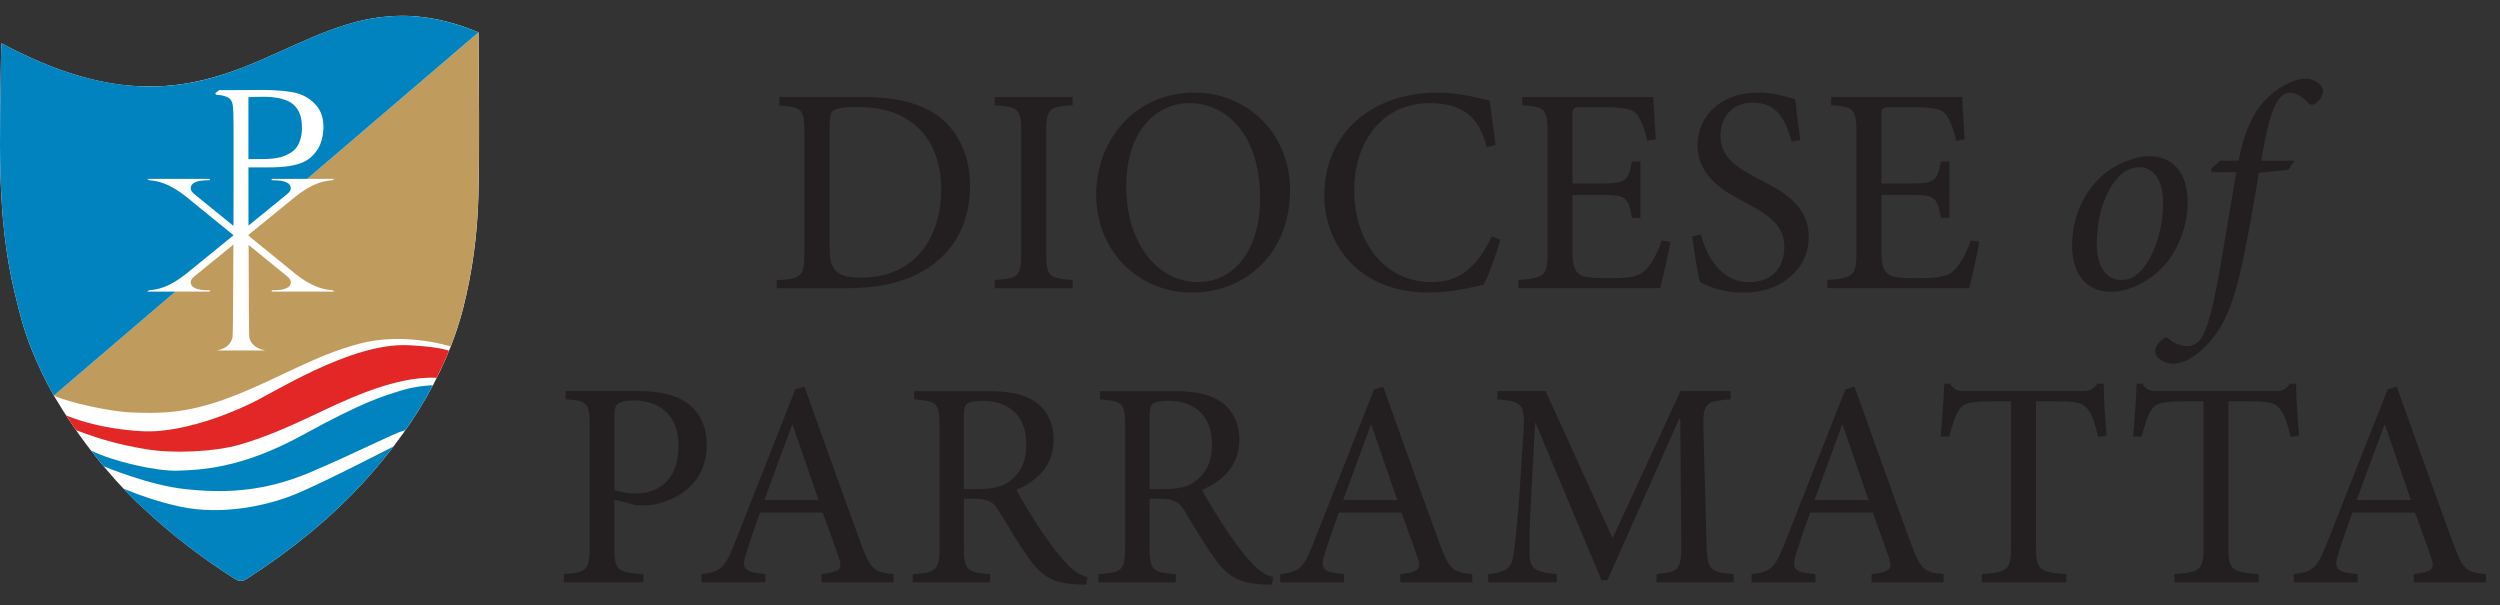 <svg xmlns="http://www.w3.org/2000/svg" viewBox="0 0 595.79 144.27"><rect x="0" y="0" width="595.79" height="144.27" fill="#333333" stroke="none"/><g id="a"><path d="m114.06,9.06c0-.45-.02-.9-.03-1.35-.05-.02-.09-.04-.14-.06-.75-.31-1.49-.6-2.23-.87-.06-.02-.12-.05-.18-.07-2.41-.88-4.73-1.54-6.96-2.01-.03,0-.06-.01-.09-.02-.73-.15-1.45-.29-2.16-.4h0c-.12-.02-.24-.03-.35-.05h0c-.23-.03-.46-.06-.69-.09-1.85-.25-3.65-.38-5.38-.38-.87,0-1.72.04-2.56.09h0c-.22.01-.44.03-.66.05h0c-.74.06-1.48.13-2.21.23h0s-.1.01-.15.02c-1.78.24-3.52.59-5.22,1.03,0,0,0,0,0,0-.11.03-.22.05-.32.08h0c-.81.21-1.62.44-2.42.69h0c-.06.02-.12.04-.18.06-2.56.8-5.07,1.77-7.57,2.82,0,0,0,0,0,0h0s0,0,0,0c-1.35.57-2.69,1.16-4.04,1.76h0s-.06.03-.09.04c0,0,0,0,0,0-1.13.51-2.27,1.03-3.41,1.54-.02,0-.04.02-.06.03-1.24.56-2.49,1.12-3.75,1.67-.09.04-.19.08-.28.12-.02,0-.04.02-.06.03-1.29.56-2.59,1.11-3.92,1.64,0,0,0,0,0,0-.51.2-1.02.4-1.53.6-.16.06-.33.12-.49.18-.32.12-.64.24-.96.35-.04.01-.07.03-.11.04-.19.07-.39.14-.58.21-.31.11-.63.22-.94.32-.02,0-.05.02-.07.02-.2.07-.4.13-.6.2-.2.07-.4.13-.6.19-.15.05-.3.1-.45.14-.19.06-.38.12-.57.18-.16.05-.33.09-.49.14-.26.08-.53.16-.79.23-.12.03-.23.07-.35.1-.21.06-.42.11-.63.16-.34.09-.68.18-1.02.27-.14.03-.29.07-.43.1-.16.04-.32.07-.49.11-.26.06-.51.12-.77.18-.2.04-.4.08-.6.12-.37.08-.75.15-1.12.22-.22.04-.44.08-.66.12-.38.06-.75.12-1.13.18-.21.03-.43.06-.64.09-.18.02-.37.04-.55.07-.24.03-.48.06-.72.09-.18.02-.35.04-.52.06-.31.03-.63.05-.95.08-.29.03-.58.06-.88.08-.08,0-.16,0-.24.01-.33.02-.66.03-.99.05-.21,0-.42.02-.64.03-.21,0-.42,0-.64.01-.42,0-.85.01-1.28.01-.24,0-.48,0-.73,0-.06,0-.11,0-.17,0-.36,0-.72-.02-1.08-.03-.25-.01-.5-.02-.75-.03-.15,0-.31-.02-.47-.03-.29-.02-.58-.04-.87-.06-.23-.02-.45-.03-.68-.05-.59-.05-1.19-.12-1.79-.19-.09-.01-.18-.02-.27-.03-.69-.09-1.4-.19-2.11-.31-.21-.03-.42-.08-.63-.11-.51-.09-1.01-.18-1.53-.29-.27-.05-.54-.11-.81-.17-.05-.01-.1-.02-.15-.03-.42-.09-.84-.19-1.27-.29-.28-.07-.57-.14-.85-.21-.33-.08-.67-.18-1.01-.27-.15-.04-.31-.08-.46-.12-.28-.08-.55-.15-.83-.23-.25-.07-.5-.15-.75-.23-.32-.1-.64-.19-.96-.29-.21-.06-.41-.12-.62-.19-.79-.25-1.59-.53-2.39-.81-.17-.06-.35-.13-.53-.2-.64-.23-1.28-.47-1.93-.73-.29-.11-.58-.24-.88-.35-.55-.22-1.1-.45-1.65-.69-.32-.14-.65-.28-.97-.42-.53-.23-1.06-.47-1.6-.72-.02,0-.04-.02-.06-.03-.33-.15-.66-.3-.99-.46-.34-.16-.69-.33-1.03-.5-.26-.13-.52-.25-.78-.38-.29-.14-.58-.28-.88-.43-.9-.46-1.81-.93-2.74-1.42H.31s0,0,0,0c-.03,1.01-.06,2.02-.07,3.04-.18,18.9-1.26,37.86,3.28,56.51.78,3.18,1.54,6.39,2.58,9.5.01.04.03.07.04.11h0c.4,1.19.84,2.4,1.31,3.6h0c.33.84.69,1.69,1.05,2.52h0c.09.2.18.4.27.6h0c.29.65.58,1.3.88,1.94,0,0,0,0,0,0,.09.2.18.39.28.59h0c.36.76.73,1.51,1.11,2.25h0c.12.23.24.46.36.69,0,0,0,0,0,0,.31.59.62,1.18.94,1.75.07.12.13.25.2.36,0,0,0,0,.01.01.09.16.18.33.27.49l.85,1.4.06.08c7.01,11.77,15.98,21.46,20.49,25.43.09.08.19.16.28.25,6.54,6.14,13.71,11.59,21.4,16.49.55.35,1.03.52,1.5.51h0s0,0,0,0c.47,0,.95-.18,1.48-.52,10.31-6.63,19.68-14.19,27.79-23.01l.06-.05c.82-.91,1.61-1.81,2.39-2.71.74-.85,1.46-1.72,2.17-2.59.57-.69,1.12-1.39,1.66-2.08.29-.37.6-.73.88-1.1-.01,0-.03.01-.04.02,6.02-7.88,10.48-15.73,13.64-23.81,1.14-2.94,2.14-5.94,2.93-9.03,2.24-8.79,3.43-17.76,3.66-26.78.31-12.56.09-25.13.04-37.7Z" fill="#fff"></path></g><g id="b"><path d="m574.55,119.16h-12.9c2.1-5.75,4.34-11.85,6.59-17.88h.15l6.17,17.88Zm17.88,19.62v-1.95c-4.56-.42-5.46-1.05-7.71-7.09-4.48-12.19-9.19-25.52-13.53-37.58l-2.18.63-14.52,36.81c-2.45,6.17-3.43,6.6-7.84,7.23v1.95h15.21v-1.95c-5.26-.49-5.89-1.19-4.35-5.61.92-2.95,1.96-5.9,3.09-9.05h14.94c1.54,4.28,2.95,8.06,3.86,10.8.91,2.74.28,3.29-4.15,3.86v1.95h17.18Zm-44.53-34.92c-.35-4.07-.7-9.19-.7-12.41h-1.47c-1.12,1.34-1.68,1.75-3.58,1.75h-27.69c-1.96,0-2.88-.14-3.86-1.75h-1.4c-.14,3.85-.49,8.41-.84,12.62h2.03c.84-3.08,1.4-5.05,2.24-6.24.92-1.62,2.32-2.18,8.14-2.18h4.35v34.5c0,5.54-.56,6.25-6.94,6.66v1.95h20.11v-1.95c-6.66-.42-7.22-1.12-7.22-6.66v-34.5h4.98c5.26,0,6.45.49,7.57,2.18.84,1.12,1.47,2.87,2.25,6.24l2.03-.21Zm-45.86,0c-.35-4.07-.7-9.19-.7-12.41h-1.47c-1.12,1.34-1.68,1.75-3.57,1.75h-27.7c-1.97,0-2.88-.14-3.86-1.75h-1.4c-.14,3.85-.49,8.41-.84,12.62h2.03c.84-3.08,1.4-5.05,2.24-6.24.91-1.62,2.32-2.18,8.14-2.18h4.35v34.5c0,5.54-.56,6.25-6.95,6.66v1.95h20.12v-1.95c-6.66-.42-7.22-1.12-7.22-6.66v-34.5h4.98c5.25,0,6.45.49,7.57,2.18.84,1.12,1.48,2.87,2.24,6.24l2.03-.21Zm-56.72,15.3h-12.91c2.1-5.75,4.35-11.85,6.59-17.88h.14l6.17,17.88Zm17.88,19.62v-1.95c-4.56-.42-5.47-1.05-7.71-7.09-4.48-12.19-9.18-25.52-13.53-37.58l-2.17.63-14.52,36.81c-2.45,6.17-3.43,6.6-7.84,7.23v1.95h15.21v-1.95c-5.26-.49-5.89-1.19-4.35-5.61.91-2.95,1.96-5.9,3.09-9.05h14.93c1.54,4.28,2.95,8.06,3.86,10.8.91,2.74.28,3.29-4.14,3.86v1.95h17.18Zm-50.01,0v-1.95c-6.09-.57-6.31-.91-6.52-8.35l-.7-25.39c-.21-7.23.28-7.37,6.45-7.93v-1.96h-11.93l-16.18,35.06-15.96-35.06h-11.51v1.96c6.39.63,6.74.91,6.1,10.03l-.98,14.58c-.57,7.3-.99,10.38-1.33,12.84-.5,2.95-1.9,3.72-5.97,4.21v1.95h16.33v-1.95c-4.63-.49-6.31-.98-6.45-4.35-.06-2.8-.06-5.89.22-11.64l1.08-19.99h.14l15.68,37.44h1.41l17.09-38.43h.28l.21,28.62c.07,7.44-.21,7.78-5.88,8.35v1.95h18.44Zm-80.2-19.62h-12.9c2.1-5.75,4.35-11.85,6.59-17.88h.14l6.17,17.88Zm17.88,19.62v-1.95c-4.56-.42-5.47-1.05-7.71-7.09-4.48-12.19-9.18-25.52-13.53-37.58l-2.17.63-14.52,36.81c-2.45,6.17-3.43,6.6-7.84,7.23v1.95h15.21v-1.95c-5.26-.49-5.89-1.19-4.35-5.61.91-2.95,1.97-5.9,3.09-9.05h14.94c1.54,4.28,2.95,8.06,3.86,10.8.91,2.74.28,3.29-4.14,3.86v1.95h17.17Zm-76.92-22.22v-17.25c0-1.9.29-2.74.77-3.09.56-.42,1.76-.7,3.79-.7,5.33,0,10.32,2.81,10.32,10.38,0,3.79-1.12,6.59-3.86,8.7-1.75,1.4-4.07,1.96-7.64,1.96h-3.37Zm29.45,20.96c-1.54-.42-3.16-1.19-5.05-3.29-1.68-1.82-3.16-3.65-5.67-7.3-2.1-3.16-5.05-7.86-6.23-10.16,5.18-2.24,8.9-5.96,8.9-11.99,0-4.21-1.82-7.37-4.62-9.19-2.66-1.74-6.1-2.38-11.22-2.38h-17.39v1.96c5.47.49,6.03.7,6.03,6.66v28.19c0,5.96-.63,6.39-6.38,6.81v1.95h18.44v-1.95c-5.62-.42-6.25-.84-6.25-6.81v-11.16h2.25c3.65,0,4.84.84,6.03,2.81,2.1,3.43,4.63,7.79,7.09,11.22,3.16,4.56,6.1,6.09,11.35,6.37.84.07,1.61.07,2.45.07l.28-1.82Zm-73.69-20.96v-17.25c0-1.9.28-2.74.77-3.09.56-.42,1.75-.7,3.79-.7,5.33,0,10.31,2.81,10.31,10.38,0,3.79-1.12,6.59-3.86,8.7-1.75,1.4-4.07,1.96-7.65,1.96h-3.37Zm29.45,20.96c-1.54-.42-3.16-1.19-5.05-3.29-1.68-1.82-3.15-3.65-5.67-7.3-2.1-3.16-5.05-7.86-6.24-10.16,5.19-2.24,8.9-5.96,8.9-11.99,0-4.21-1.82-7.37-4.62-9.19-2.66-1.74-6.1-2.38-11.22-2.38h-17.39v1.96c5.47.49,6.03.7,6.03,6.66v28.19c0,5.96-.63,6.39-6.38,6.81v1.95h18.44v-1.95c-5.62-.42-6.25-.84-6.25-6.81v-11.16h2.25c3.65,0,4.84.84,6.03,2.81,2.11,3.43,4.63,7.79,7.09,11.22,3.15,4.56,6.09,6.09,11.35,6.37.84.07,1.61.07,2.45.07l.28-1.82Zm-64.08-18.37h-12.91c2.1-5.75,4.34-11.85,6.59-17.88h.14l6.17,17.88Zm17.87,19.62v-1.95c-4.56-.42-5.46-1.05-7.7-7.09-4.49-12.19-9.19-25.52-13.54-37.58l-2.17.63-14.51,36.81c-2.45,6.17-3.43,6.6-7.85,7.23v1.95h15.21v-1.95c-5.26-.49-5.89-1.19-4.35-5.61.91-2.95,1.97-5.9,3.08-9.05h14.94c1.54,4.28,2.95,8.06,3.86,10.8.91,2.74.28,3.29-4.14,3.86v1.95h17.17Zm-66.54-39.19c0-1.96.21-2.81.77-3.3.49-.49,1.97-.84,3.93-.84,5.75,0,10.59,3.22,10.59,10.8,0,8.91-5.61,11.36-10.17,11.36-2.31,0-4.21-.49-5.12-.84v-17.18Zm-11.63-6.38v1.96c5.19.35,5.75.63,5.75,6.8v28.05c0,5.83-.56,6.39-6.17,6.81v1.95h19v-1.95c-6.31-.42-6.95-.77-6.95-6.74v-11.01l5.19,1.33c.77.07,2.11.07,3.16,0,6.81-.91,13.67-5.32,13.67-14.37,0-4.63-1.82-7.86-4.55-9.89-2.8-2.1-6.8-2.94-11.78-2.94h-17.31Z" fill="#231f20"></path><path d="m529.01,38.31l-2.1,1.96.21.77h5.82c-1.19,6.87-2.11,12.76-3.79,22.44-2.32,13.61-4,16.56-4.91,17.61-.71.84-1.82,1.4-3.01,1.4-1.26,0-3.29-.71-4.42-1.75-.42-.42-.77-.49-1.33,0-1.05.84-1.89,2.03-1.89,2.94-.07,1.61,2.32,3.01,4.35,3.01,1.9,0,4.84-1.12,7.92-4.41,3.86-3.99,6.44-9.25,8.9-21.32,1.54-7.79,2.31-12.06,3.57-19.78l7.01-.7,1.47-2.17h-7.92c2.1-12.98,4.21-16.21,6.8-16.21,1.47,0,2.95.91,4.42,2.46.49.56,1.19.49,1.76.07.77-.56,1.75-1.82,1.75-2.87.07-1.26-1.75-3.01-4.21-3.01-2.8,0-6.8,2.03-10.03,5.6-3.15,3.51-4.84,8.63-5.89,13.96h-4.49Zm-23.42,28.4c-3.72,0-5.89-3.3-5.89-8.48,0-10.8,4.71-16.56,7.43-17.75.78-.35,1.62-.63,2.67-.63,3.23,0,5.68,2.74,5.68,8.42,0,8.98-3.86,16.41-7.65,18.03-.7.28-1.4.42-2.24.42m-2.52,2.8c3.92,0,7.78-1.89,10.8-4.41,4.9-4.07,7.49-10.94,7.49-16.97,0-6.95-3.5-10.93-9.32-10.93-2.18,0-5.05.9-7.58,2.24-5.82,3.08-10.65,10.03-10.65,19.15,0,5.68,2.59,10.93,9.25,10.93m-33.44-12.2c-.92,2.8-2.25,5.19-3.44,6.59-1.54,1.82-3.5,2.38-8.83,2.38-3.51,0-5.97-.06-7.3-.91-1.27-.91-1.68-2.38-1.68-5.68v-13.26h6.66c6.1,0,6.6.42,7.52,5.47h2.02v-13.46h-2.02c-.92,4.7-1.27,5.26-7.59,5.26h-6.59v-15.92c0-2.11.14-2.24,2.31-2.24h5.33c5.05,0,6.94.49,7.92,1.96.92,1.54,1.62,3.08,2.25,6.03l2.03-.35c-.21-3.58-.56-8.35-.56-10.1h-31.26v1.96c5.47.49,6.03.7,6.03,7.02v27.91c0,5.68-.56,6.25-6.94,6.73v1.95h33.79c.63-2.16,2.03-8.76,2.45-11.07l-2.1-.28Zm-40.6-23.99c-.56-4.42-.91-7.15-1.19-9.67-2.66-.84-5.61-1.61-8.84-1.61-9.04,0-14.44,5.74-14.44,12.48,0,7.93,7.08,11.43,11.57,13.82,5.26,2.8,9.12,5.26,9.12,10.45s-3.16,8.42-8.42,8.42c-7.23,0-10.37-7.09-11.5-11.36l-2.03.48c.42,3.38,1.33,9.41,1.89,10.88.63.35,1.68.84,3.43,1.47,1.75.49,4,1.05,6.88,1.05,9.33,0,15.56-5.88,15.56-13.24,0-7.86-6.65-11.15-12.12-13.96-5.54-2.87-8.91-5.26-8.91-10.38,0-3.79,2.39-7.71,7.78-7.71,6.11,0,7.93,4.84,9.19,9.33l2.03-.43Zm-33.03,23.99c-.91,2.8-2.24,5.19-3.43,6.59-1.54,1.82-3.5,2.38-8.83,2.38-3.51,0-5.96-.06-7.29-.91-1.27-.91-1.69-2.38-1.69-5.68v-13.26h6.67c6.1,0,6.59.42,7.5,5.47h2.02v-13.46h-2.02c-.91,4.7-1.26,5.26-7.58,5.26h-6.6v-15.92c0-2.11.14-2.24,2.32-2.24h5.34c5.05,0,6.94.49,7.92,1.96.91,1.54,1.61,3.08,2.24,6.03l2.03-.35c-.2-3.58-.56-8.35-.56-10.1h-31.26v1.96c5.47.49,6.03.7,6.03,7.02v27.91c0,5.68-.56,6.25-6.94,6.73v1.95h33.79c.63-2.16,2.03-8.76,2.46-11.07l-2.11-.28Zm-40.45-.99c-3.51,7.02-7.3,10.88-14.44,10.88-10.67,0-18.37-8.98-18.37-22.09,0-10.66,6.24-20.55,17.95-20.55,7.57,0,11.78,3.01,13.61,10.45l2.1-.49c-.42-3.79-.84-6.59-1.4-10.59-1.96-.35-6.73-1.89-12.41-1.89-15.64,0-26.98,9.74-26.98,24.47,0,11.15,7.64,23.2,25.09,23.2,5.05,0,10.94-1.39,12.9-1.89,1.27-2.31,3.02-7.5,4-10.72l-2.03-.78Zm-72.14-31.76c9.19,0,16.9,7.86,16.9,22.65,0,13.46-7.02,19.99-14.8,19.99-9.89,0-17.11-9.61-17.11-22.79s7.15-19.85,15.01-19.85m1.4-2.52c-14.73,0-23.56,11.7-23.56,24.33,0,13.46,10.09,23.34,22.79,23.34s23.41-9.25,23.41-24.39c0-14.03-10.71-23.28-22.64-23.28m-29.17,46.62v-1.95c-5.75-.42-6.31-.77-6.31-6.8v-28.06c0-5.96.56-6.38,6.31-6.8v-1.96h-18.57v1.96c5.75.42,6.31.84,6.31,6.8v28.06c0,5.96-.56,6.38-6.31,6.8v1.95h18.57Zm-57.91-38.35c0-2.74.21-3.5.91-4,.7-.49,2.52-.84,5.47-.84,4.7,0,8.77.84,11.93,2.87,5.61,3.3,8.28,9.54,8.28,16.76,0,11.22-6.03,21.04-19.15,21.04-5.12,0-7.43-1.33-7.43-6.66v-29.17Zm-11.98-7.22v2.03c5.39.42,5.96.7,5.96,6.73v28.12c0,5.96-.56,6.38-6.59,6.8v1.89h16.61c8.63,0,15.57-1.75,20.83-5.81,5.39-4.07,8.62-10.31,8.62-18.73,0-6.59-2.45-11.71-5.88-15.08-4.35-4.14-10.94-5.96-19.85-5.96h-19.69Z" fill="#231f20"></path></g><g id="c"><path d="m59.14,96.43s-14.08,7.01-25.45,6.33c-10.7-.63-17.2-3.45-17.93-3.78.78,1.2,1.55,2.38,2.35,3.53.51.19,3.55,1.31,4.69,1.67,1.25.39,5.17,1.73,11.94,2.86,6.77,1.13,16.61.6,22.34-1.06,5.73-1.66,10.92-3.88,17.42-6.94,6.5-3.05,19.26-9.55,29.57-9,1.07-2.14,2.05-4.29,2.93-6.46-.17-.07-2.59-.97-9.62-1.31-13.98-.68-32.81,11.82-38.24,14.16Z" fill="#e32726"></path><path d="m72.05,103.71c-14.74,8.09-24.61,8.28-29.72,8.46-5.09.18-15.71-2.29-20.66-4.82,1.03,1.33,2.04,2.59,3.04,3.78,0,0,.01,0,.01,0,0,0,10.69,4.49,19.38,5.43,8.7.94,18.3.87,29.64-3.92,11.32-4.79,19.63-9.2,22.88-10.17,2.48-3.54,4.66-7.09,6.55-10.66-1.07.04-4.34.24-7.8,1.33-4.23,1.34-8.58,2.48-23.32,10.57Z" fill="#0083bf"></path><path d="m42.89,120.73c-5.38-1.16-10.21-2.93-13.5-4.3,1.87,1.99,3.54,3.61,4.82,4.75.09.08.19.16.28.25,6.54,6.14,13.71,11.59,21.4,16.49.55.35,1.03.52,1.5.51h0s0,0,0,0c.47,0,.95-.18,1.48-.52,10.31-6.63,19.68-14.19,27.79-23.01l.06-.05c.82-.91,1.61-1.81,2.39-2.71.74-.85,1.46-1.72,2.17-2.59.57-.69,1.12-1.39,1.66-2.08.29-.37.6-.73.88-1.1-.01,0-.03.01-.04.02,0,0-16.03,8.3-23.07,11.25-7.03,2.96-17.96,5.23-27.83,3.09Z" fill="#0083bf"></path></g><g id="d"><path d="m114.06,9.06c0-.45-.02-.9-.03-1.35l-.41.35c-.14.12-.32.28-.54.46L12.82,94.26s.02,0,.03.01h0c3.37,1.62,13.53,3.89,18.85,4.04,5.33.15,12.35.61,23.85-3.9,11.5-4.51,19.28-9.62,30.07-12.5,10.79-2.88,21.79.65,21.79.65,1.14-2.94,2.14-5.94,2.93-9.03,2.24-8.79,3.43-17.76,3.66-26.78.31-12.56.09-25.13.04-37.7Z" fill="#bf9b5d"></path></g><g id="e"><path d="m66.95,12.2C50.17,19.8,32.12,27.37.31,10.29c-.03,1.01-.06,2.02-.07,3.04-.18,18.9-1.26,37.86,3.28,56.51.78,3.18,1.54,6.39,2.58,9.5,1.69,5.08,4.13,10.33,6.72,14.93L114.03,7.71c-6.66-2.77-12.73-3.94-18.19-3.94-10.67,0-19.59,4.22-28.89,8.43" fill="#0083bf"></path></g><g id="f"><path d="m72.99,67.09c-1.79-1.08-3.51-2.57-5.69-4.35l-8.06-6.55c0-.08,0-.16,0-.25l8.06-6.55c2.19-1.78,3.91-3.27,5.69-4.35,1.66-1,3.77-1.95,6.21-2.07l.49-.34h-14.94v.33c1.96,0,2.7.15,3.48.48.68.29,1.11.81,1.06,1.59-.02.33-.31.76-.71,1.1-.34.29-1.14.96-2.61,2.14l-6.75,5.49c0-3.98-.01-7.03-.01-7.76v-6.11h4.77c3.75,0,6.49-.38,8.47-1.33,1.49-.72,2.63-1.91,3.43-3.28.8-1.37,1.2-3.3,1.2-5.09,0-2.06-.58-3.77-1.75-5.12-1.17-1.35-2.67-2.3-4.49-2.83-1.83-.53-5.04-.8-8.42-.8-1.84,0-4.04.03-7.35.04h-2.82s-.97.73-.97.73l.24.38c1.64.06,2.45.43,2.95.72.5.29.82.81.97,1.57.14.76.22,2.44.22,5.05v16.07c0,.78,0,3.85-.02,7.85l-6.86-5.58c-1.47-1.17-2.26-1.84-2.61-2.14-.4-.34-.69-.77-.71-1.1-.05-.78.38-1.3,1.06-1.59.78-.34,1.52-.48,3.48-.48v-.33h-14.94l.49.34c2.44.12,4.55,1.07,6.21,2.07,1.79,1.08,3.51,2.57,5.69,4.35l8.17,6.64s0,.04,0,.07l-8.17,6.64c-2.19,1.78-3.91,3.27-5.69,4.35-1.66,1-3.77,1.95-6.21,2.07l-.49.34h14.94v-.33c-1.96,0-2.7-.15-3.48-.48-.68-.3-1.11-.81-1.06-1.59.02-.33.31-.76.71-1.1.34-.29,1.14-.96,2.61-2.14l6.84-5.57c-.03,9.66-.1,21.47-.19,21.93,0,0-.15,2.66-3.76,3.3h11.61c-3.79-.68-3.88-3.3-3.88-3.3-.07-.49-.13-12.21-.15-21.84l6.73,5.48c1.47,1.17,2.26,1.84,2.61,2.14.4.34.69.77.71,1.1.05.78-.38,1.3-1.06,1.59-.78.34-1.52.48-3.48.48v.33h14.94l-.49-.34c-2.44-.12-4.55-1.07-6.21-2.07Zm-13.78-43.93c.58-.06,2.59-.1,3.69-.1,2.98,0,5.74.63,7.07,1.9,1.33,1.26,1.99,2.81,1.99,5.52,0,1.77-.39,3.26-1.16,4.47-.77,1.21-2.35,2-3.51,2.38-1.16.38-2.68.57-4.57.57h-3.52v-14.74Z" fill="#fff"></path></g></svg>